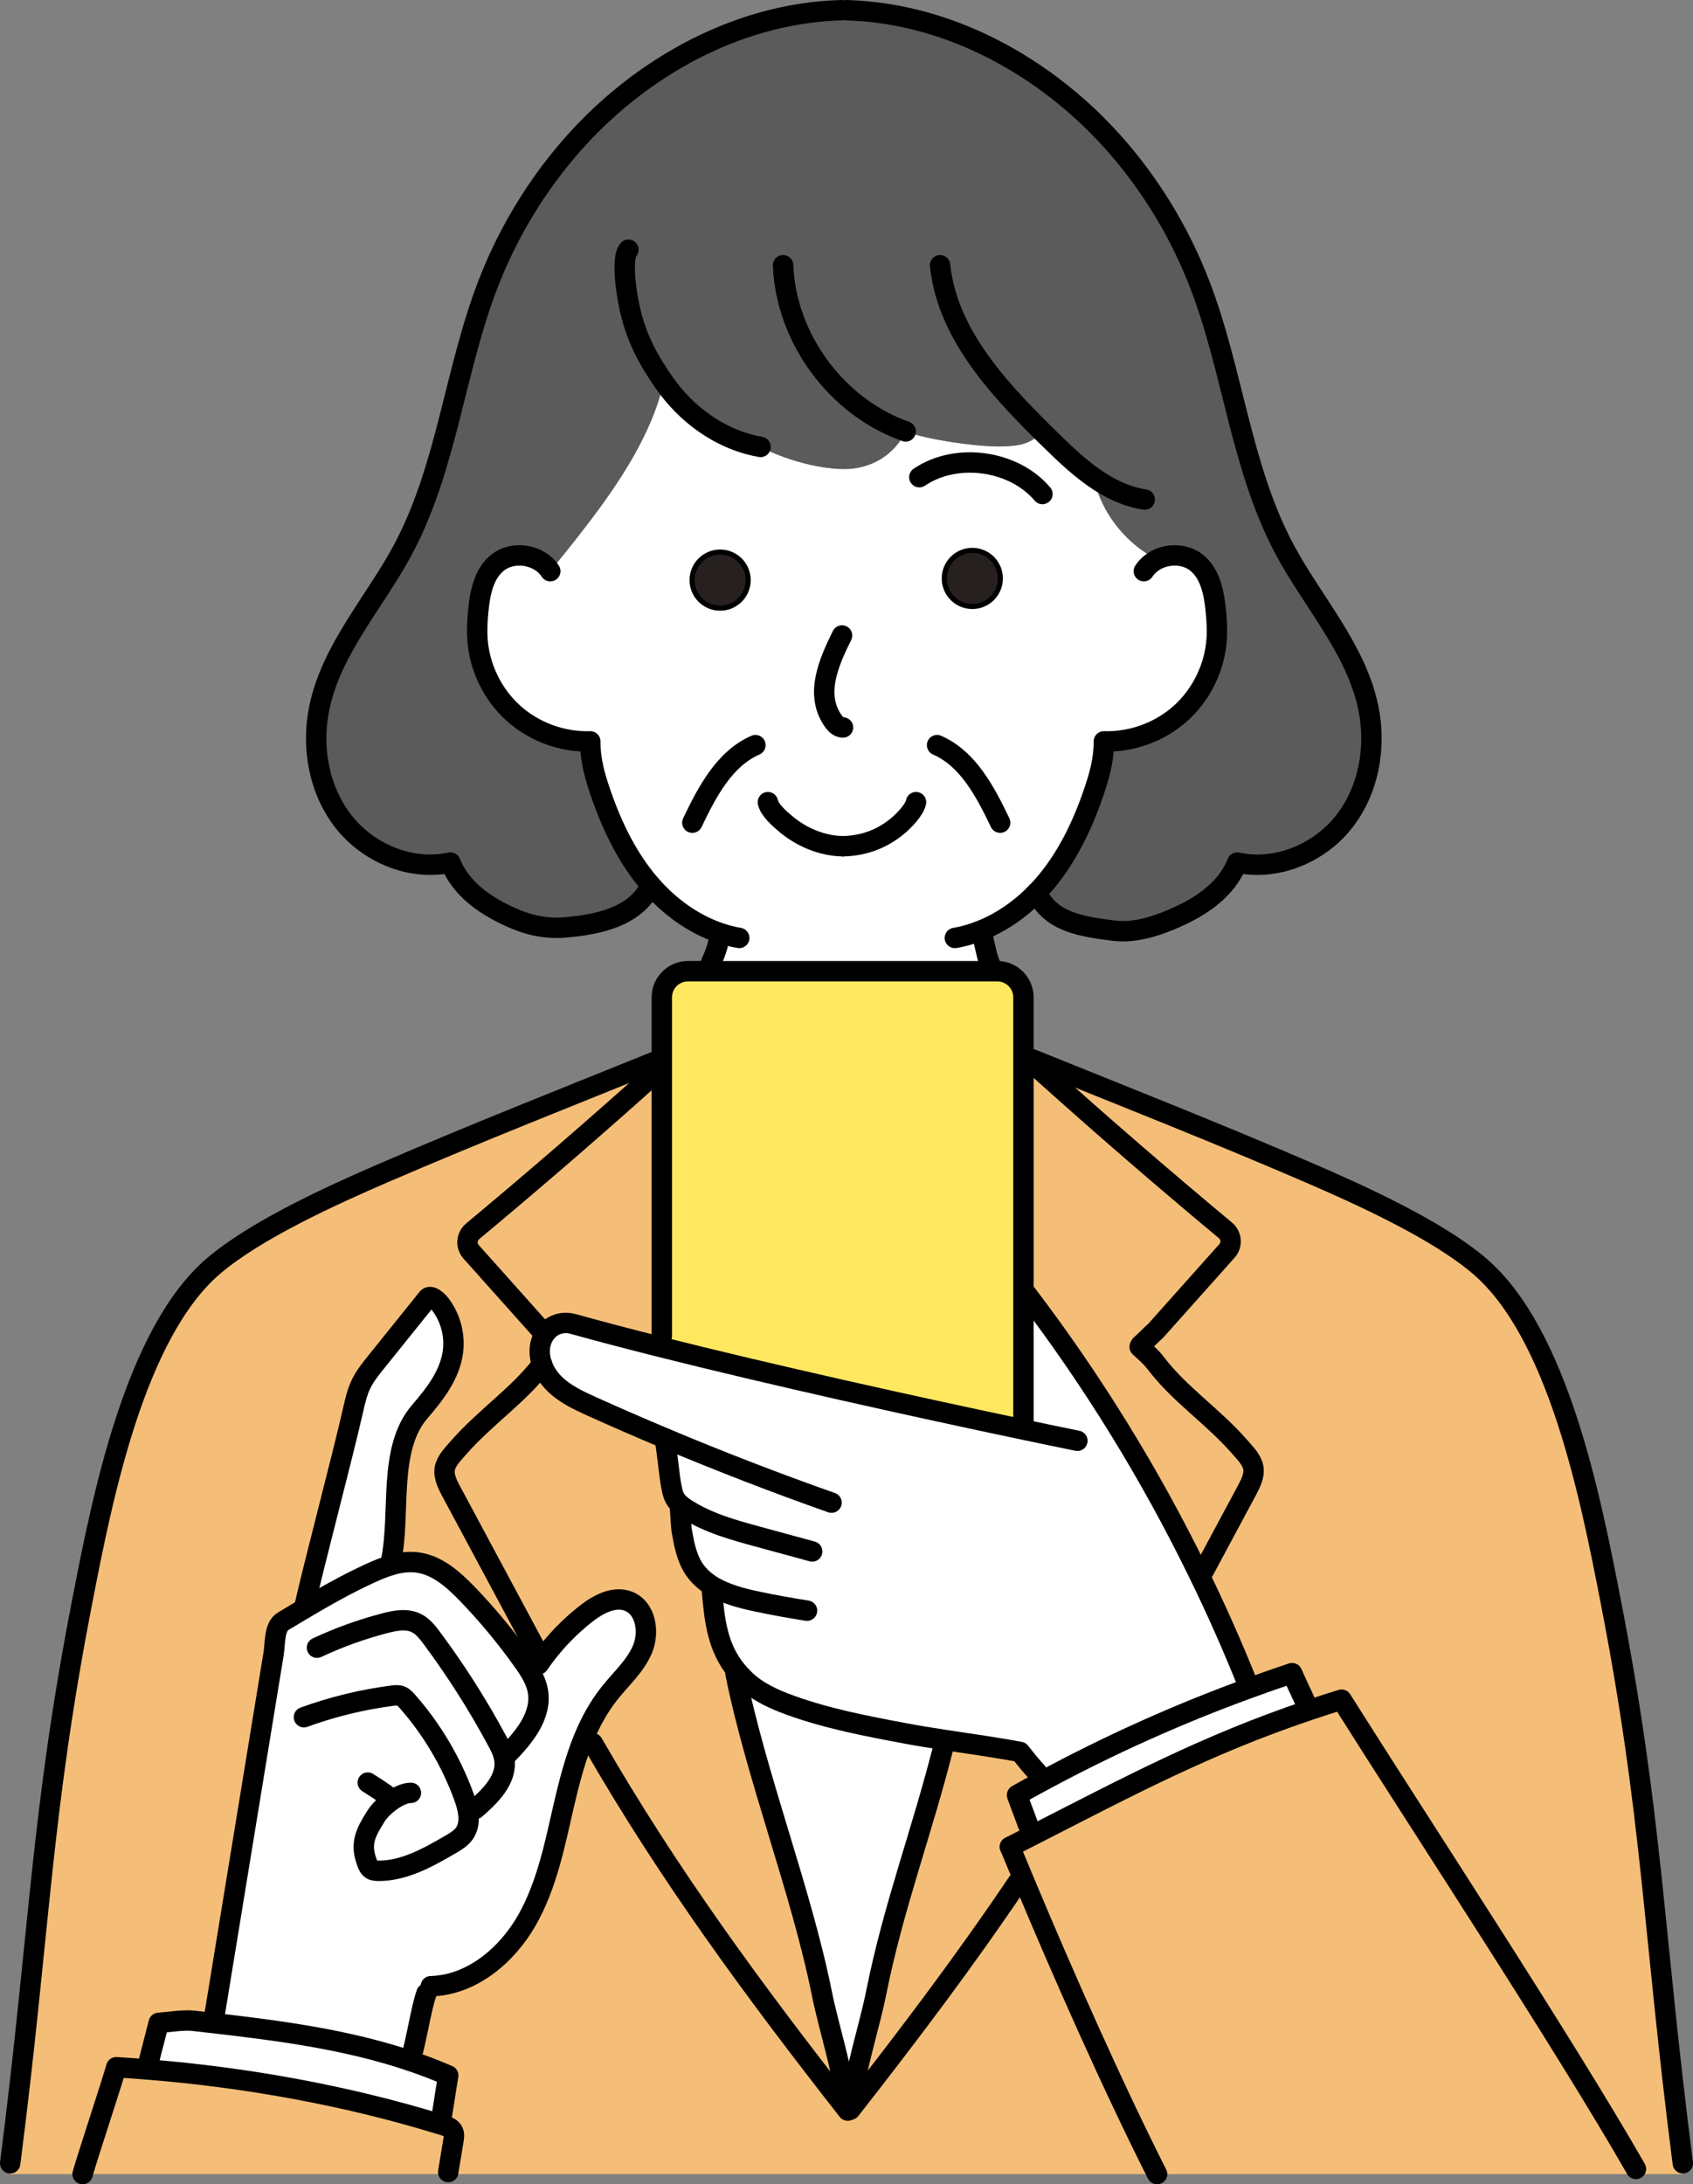 <?xml version="1.0" encoding="UTF-8"?>
<svg xmlns="http://www.w3.org/2000/svg" id="_レイヤー_2" data-name="レイヤー_2" viewBox="0 0 332.05 428.27">
  <rect x="0" y="0" width="332.05" height="428.27" fill="#808080" stroke="none"/>
  <defs>
    <style>
      .cls-1 {
        stroke-linecap: round;
        stroke-linejoin: round;
        stroke-width: 4px;
      }

      .cls-1, .cls-2 {
        fill: none;
        stroke: #000;
      }

      .cls-3 {
        fill: #5b5b5b;
      }

      .cls-4 {
        fill: #26201f;
      }

      .cls-5 {
        fill: #fff;
      }

      .cls-2 {
        stroke-miterlimit: 10;
      }

      .cls-6 {
        fill: #ffe85f;
      }

      .cls-7 {
        fill: #f4be78;
      }
    </style>
  </defs>
  <g id="_レイヤー_1-2" data-name="レイヤー_1">
    <g>
      <g>
        <path class="cls-7" d="M92.4,245.44c-1.06-1.18-.92-3,.3-4.02,12.38-10.31,24.57-20.85,36.55-31.63h.55v52.14l-.52,2.1c-6.08-1.53-11.76-3.02-16.78-4.42-2.27-.64-4.4.16-5.62,1.93l-.49-.44-13.99-15.66Z"></path>
        <path class="cls-5" d="M196.2,113.41c0-3.03-2.46-5.5-5.5-5.5s-5.5,2.47-5.5,5.5,2.47,5.5,5.5,5.5,5.5-2.46,5.5-5.5ZM226.92,109.71c2.45-1.22,5.64-1.11,7.8.64,2.65,2.16,3.38,5.86,3.72,9.27.2,1.92.32,3.85.18,5.78-.39,5.47-2.96,10.76-7.04,14.44-4.07,3.67-9.6,5.69-15.08,5.52.01,3.72-.89,6.8-2.1,10.32-2.24,6.48-5.3,12.76-9.8,17.92-.41.47-.83.93-1.27,1.37-3.05,3.15-6.71,5.76-10.74,7.39l.05.12c.09,0,.19,1.58.3,2.02.46,1.82.69,3.6,1.6,5.23v.69h-55.13v-1.53c.91-2.01,1.43-3.43,1.77-5.61l.09-.32c-5.25-1.75-9.94-5.17-13.6-9.36-4.5-5.16-7.56-11.44-9.8-17.92-1.21-3.52-2.11-6.6-2.1-10.32-5.48.17-11.01-1.85-15.08-5.52-4.08-3.68-6.66-8.97-7.04-14.44-.14-1.93-.02-3.86.17-5.78.34-3.41,1.07-7.11,3.73-9.27,3.07-2.49,8.23-1.67,10.38,1.64,8.29-10.29,17.82-21.87,21.58-34.54l1.7-1.13c4.42,5.74,10.83,10.08,17.96,11.31,4.63,2.42,11.22,4.33,16.44,4.33s9.73-2.68,12.02-7.37c3.92,1.56,14.32,3.09,19,2.94,4.69-.15,5.33-.95,7.85-2.55l.13-.13c.42.4.83.81,1.25,1.22,3.18,3.12,6.54,6.33,10.31,8.65l-.91,1.53c.04.21.12.41.19.61,2.07,5.44,6.19,10.07,11.35,12.77.04.02.08.04.12.08ZM146.74,113.74c0-3.04-2.47-5.5-5.5-5.5s-5.5,2.46-5.5,5.5,2.46,5.5,5.5,5.5,5.5-2.46,5.5-5.5Z"></path>
        <path class="cls-5" d="M59.61,315.44c4.24-2.51,8.53-4.93,13.01-6.98,1.38-.63,2.82-1.23,4.28-1.65,1.63-.46,3.3-.68,4.97-.46,3.89.52,7.04,3.33,9.77,6.15,3.97,4.12,7.64,8.54,10.95,13.2l.48.69,2.58-.07c.32-.47.65-.93.98-1.38,2.36-3.19,5.15-6.05,8.26-8.5,2.42-1.9,5.59-3.62,8.44-2.46,3.33,1.36,4.08,6,2.7,9.33s-4.19,5.8-6.44,8.62c-2.21,2.76-3.87,5.87-5.2,9.14-1.65,4.1-2.78,8.47-3.78,12.78-1.79,7.76-3.33,15.74-7.27,22.66-3.95,6.92-10.88,12.73-18.84,12.92l-.86,1.41c-1.07,2.93-2.14,10.28-3.21,13.22-12.38-4.16-25.53-5.91-38.59-7.4l.04-.38c3.93-24.01,7.85-48.01,11.78-72.01.35-2.14.05-5.29,1.91-6.41,1.34-.81,2.69-1.62,4.04-2.42Z"></path>
        <path class="cls-5" d="M177.54,339.86c2.45.46,5.07.88,7.73,1.29l-.17,1.09c-4.32,17.16-9.85,31.47-13.24,48.42-1.29,6.48-4.1,14.94-5.08,22.98l-.52.07c-1-8.01-3.78-16.42-5.07-22.87-4.02-20.08-12.93-42.71-16.95-62.79l.2-.5c.53.65,1.12,1.28,1.78,1.91,2.46,2.32,5.63,3.74,8.81,4.89,7.27,2.63,14.91,4.08,22.51,5.51Z"></path>
        <path class="cls-6" d="M200.73,207.69v71.58l-.2.98c-21.33-4.48-49.02-10.63-71.25-16.22l.52-2.1v-66.37c0-2.84,2.3-5.14,5.14-5.14h60.65c2.84,0,5.14,2.3,5.14,5.14v12.13Z"></path>
        <path class="cls-5" d="M130.36,281.97c-4.77-2-9.51-4.06-14.23-6.19-2.69-1.21-5.45-2.5-7.52-4.61-1.01-1.03-1.83-2.29-2.3-3.65-.51-1.44-.63-2.97-.18-4.43.18-.58.43-1.09.75-1.55,1.22-1.77,3.35-2.57,5.62-1.93,5.02,1.4,10.7,2.89,16.78,4.42,22.23,5.59,49.92,11.74,71.25,16.22l.2-.98v-25.45h.69c12.88,16.93,24.1,35.12,33.45,54.23,3.67,7.47,7.04,15.09,10.12,22.82l.04.11c-13.98,5.09-27.59,11.2-40.68,18.28l-.97-1.8c-1.15-1.22-2.46-2.86-3.32-3.96-4.61-.87-9.78-1.59-14.79-2.35-2.66-.41-5.28-.83-7.73-1.29-7.6-1.43-15.24-2.88-22.51-5.51-3.18-1.15-6.35-2.57-8.81-4.89-.66-.63-1.25-1.26-1.78-1.91-3.68-4.52-4.3-9.6-4.83-15.94l.32-.5c-1.5-.88-2.81-2.01-3.8-3.48-1.48-2.23-1.98-4.96-2.44-7.61-.12-.7-.24-3.89-.37-4.6l.09-.43c-.43-.37-.79-.79-1.06-1.29-.34-.62-.49-1.33-.63-2.02-.46-2.14-.91-7.56-1.37-9.7h.01Z"></path>
        <path class="cls-7" d="M28.98,405.76c19.19,1.53,38.94,5.09,57.2,10.7.29.08.58.17.86.26.7.22,1.48.5,1.81,1.16.28.53.19,1.16.09,1.75-.42,2.53-.61,3.72-1.03,6.25v.39H16.2c.93-3.36,5.66-17.58,6.6-20.95,2.05.12,4.11.26,6.18.44Z"></path>
        <path class="cls-5" d="M86.5,415.42l-.32,1.04c-18.26-5.61-38.01-9.17-57.2-10.7l.09-1.13c.69-2.67,1.37-5.34,2.06-8.01,1.84-.13,4.83-.62,6.67-.42,1.34.15,2.69.3,4.04.46,13.06,1.49,26.21,3.24,38.59,7.4h0c2.53.85,5.02,1.8,7.48,2.87-.64,3.77-1.27,8.49-1.41,8.49Z"></path>
        <circle class="cls-4" cx="141.24" cy="113.74" r="5.5"></circle>
        <path class="cls-7" d="M185.27,341.15c5.01.76,10.18,1.48,14.79,2.35.86,1.1,2.17,2.74,3.32,3.96l.97,1.8c-1.64.88-3.26,1.78-4.88,2.69.51,1.51,1.63,4.32,2.15,5.83l.77,2.13c-1.41.73-2.85,1.46-4.31,2.2.88,2.13,1.78,4.31,2.72,6.54l-1.27.53c-10.22,15.16-21.16,29.65-32.75,44.46.98-8.04,3.79-16.5,5.08-22.98,3.39-16.95,8.92-31.26,13.24-48.42l.17-1.09Z"></path>
        <path class="cls-3" d="M88.34,169.12c-7.68,1.69-16.04-1.79-20.91-7.96-4.88-6.17-6.4-14.64-4.81-22.34,2.37-11.53,10.84-20.67,16.4-31.04,8.64-16.14,10.12-35.12,16.74-52.19,3.5-9.04,8.45-17.51,14.6-24.99,13.45-16.38,33.44-28.02,54.62-28.6h1.03c21.19.58,41.17,12.22,54.63,28.6,6.15,7.48,11.1,15.95,14.6,24.99,6.62,17.07,8.1,36.05,16.74,52.19,5.56,10.37,14.03,19.51,16.4,31.04,1.59,7.7.07,16.17-4.81,22.34-4.87,6.17-13.23,9.65-20.91,7.96-2.1,5.3-7.08,8.66-12.32,10.92-1.94.83-7.01,3.05-11.85,2.44-6.26-.79-12.47-1.64-15.16-7.51.44-.44.86-.9,1.27-1.37,4.5-5.16,7.56-11.44,9.8-17.92,1.21-3.52,2.11-6.6,2.1-10.32,5.48.17,11.01-1.85,15.08-5.52,4.08-3.68,6.65-8.97,7.04-14.44.14-1.93.02-3.86-.18-5.78-.34-3.41-1.07-7.11-3.72-9.27-2.16-1.75-5.35-1.86-7.8-.64-.04-.04-.08-.06-.12-.08-5.16-2.7-9.28-7.33-11.35-12.77-.07-.2-.15-.4-.19-.61l.91-1.53c-3.77-2.32-7.13-5.53-10.31-8.65-.42-.41-.83-.82-1.25-1.22l-.13.13c-2.52,1.6-3.16,2.4-7.85,2.55-4.68.15-15.08-1.38-19-2.94-2.29,4.69-6.89,7.37-12.02,7.37s-11.81-1.91-16.44-4.33c-7.13-1.23-13.54-5.57-17.96-11.31l-1.7,1.13c-3.76,12.67-13.29,24.25-21.58,34.54-2.15-3.31-7.31-4.13-10.38-1.64-2.66,2.16-3.39,5.86-3.73,9.27-.19,1.92-.31,3.85-.17,5.78.38,5.47,2.96,10.76,7.04,14.44,4.07,3.67,9.6,5.69,15.08,5.52-.01,3.72.89,6.8,2.1,10.32,2.24,6.48,5.3,12.76,9.8,17.92-3.13,6.3-10.46,7.63-16.52,8.22-4.85.48-8.55-.95-10.49-1.78-5.24-2.26-10.22-5.62-12.32-10.92Z"></path>
        <path class="cls-7" d="M83.84,254.54c-3.36,4.18-6.72,8.36-10.09,12.55-1.09,1.36-2.2,2.74-2.95,4.31-.75,1.56-1.14,3.26-1.52,4.94-2.23,9.82-7.44,29.28-9.67,39.1-1.35.8-2.7,1.61-4.04,2.42-1.86,1.12-1.56,4.27-1.91,6.41-3.93,24-7.85,48-11.78,72.01l-.04.38c-1.35-.16-2.7-.31-4.04-.46-1.84-.2-4.83.29-6.67.42-.69,2.67-1.37,5.34-2.06,8.01l-.09,1.13c-2.07-.18-4.13-.32-6.18-.44-.94,3.37-5.67,17.59-6.6,20.95H2v-2.12c5.92-46.21,5.94-68.21,14.2-110.55,3.89-19.95,10.23-52.18,25.68-65.38,8.36-7.13,23.33-13.91,33.41-18.27,17.96-7.75,36.23-14.95,54.32-22.26h.19v2.1h-.55c-11.98,10.78-24.17,21.32-36.55,31.63-1.22,1.02-1.36,2.84-.3,4.02l13.99,15.66.49.44c-.32.46-.57.97-.75,1.55-.45,1.46-.33,2.99.18,4.43-4.65,6.12-11.14,10.31-16.46,16.41-.93,1.07-1.97,2.11-2.46,3.44-.61,1.62.23,3.4,1.05,4.93,5.55,10.34,11.1,20.69,16.65,31.04l1.54,1.6c-.33.45-.66.91-.98,1.38l-2.58.07-.48-.69c-3.31-4.66-6.98-9.08-10.95-13.2-2.73-2.82-5.88-5.63-9.77-6.15-1.67-.22-3.34,0-4.97.46l-.21-.69c1.99-9.56-.72-21.98,5.66-29.37,2.94-3.4,5.85-7.16,6.47-11.61.46-3.27-.43-6.71-2.42-9.35-.59-.78-1.95-2.01-2.56-1.25Z"></path>
        <path class="cls-5" d="M73.75,267.09c3.37-4.19,6.73-8.37,10.09-12.55.61-.76,1.97.47,2.56,1.25,1.99,2.64,2.88,6.08,2.42,9.35-.62,4.45-3.53,8.21-6.47,11.61-6.38,7.39-3.67,19.81-5.66,29.37l.21.69c-1.46.42-2.9,1.02-4.28,1.65-4.48,2.05-8.77,4.47-13.01,6.98,2.23-9.82,7.44-29.28,9.67-39.1.38-1.68.77-3.38,1.52-4.94.75-1.57,1.86-2.95,2.95-4.31Z"></path>
        <path class="cls-7" d="M200.73,253.82v-46.13h1.7c.61.25,1.23.5,1.84.74l-.47,1.18c11.98,10.78,24.17,21.32,36.55,31.63,1.22,1.02,1.36,2.84.3,4.02l-13.98,15.66c-1.04.93-1.95,1.9-2.99,2.83l-.16.33c1.14,1.07,2.27,2,3.21,3.25,4.66,6.13,11.15,10.32,16.47,16.42.93,1.07,1.97,2.11,2.46,3.44.61,1.62-.23,3.4-1.05,4.93-2.84,5.28-5.68,10.57-8.51,15.86l-1.23.07c-9.35-19.11-20.57-37.3-33.45-54.23h-.69Z"></path>
        <circle class="cls-4" cx="190.7" cy="113.41" r="5.5"></circle>
        <path class="cls-7" d="M87.91,426.27v-.39c.42-2.53.61-3.72,1.03-6.25.1-.59.19-1.22-.09-1.75-.33-.66-1.11-.94-1.81-1.16-.28-.09-.57-.18-.86-.26l.32-1.04c.14,0,.77-4.72,1.41-8.49-2.46-1.07-4.95-2.02-7.48-2.86h0c1.07-2.95,2.14-10.3,3.21-13.23l.86-1.41c7.96-.19,14.89-6,18.84-12.92,3.94-6.92,5.48-14.9,7.27-22.66,1-4.31,2.13-8.68,3.78-12.78l1.89.73c14.88,25.86,31.6,48.53,49.99,72.02,0-.04-.01-.07-.01-.11l.52-.07c11.59-14.81,22.53-29.3,32.75-44.46l1.27-.53c7.81,18.68,17.44,40.4,26.14,57.62H87.91Z"></path>
        <path class="cls-5" d="M204.35,349.26c13.09-7.08,26.7-13.19,40.68-18.28,2.78-1.02,5.58-2,8.39-2.93,1.49,3.37,1.55,3.3,3.04,6.66l.21.62c-20.11,6.78-35.1,14.78-54.28,24.58l-.77-2.13c-.52-1.51-1.64-4.32-2.15-5.83,1.62-.91,3.24-1.81,4.88-2.69Z"></path>
        <path class="cls-7" d="M320.86,425.26c-14.01-24.51-42.79-68.27-57.74-92.01-2.21.68-4.36,1.37-6.45,2.08l-.21-.62c-1.49-3.36-1.55-3.29-3.04-6.66-2.81.93-5.61,1.91-8.39,2.93l-.04-.11c-3.08-7.73-6.45-15.35-10.12-22.82l1.23-.07c2.83-5.29,5.67-10.58,8.51-15.86.82-1.53,1.66-3.31,1.05-4.93-.49-1.33-1.53-2.37-2.46-3.44-5.32-6.1-11.81-10.29-16.47-16.42-.94-1.25-2.07-2.18-3.21-3.25l.16-.33c1.04-.93,1.95-1.9,2.99-2.83l13.98-15.66c1.06-1.18.92-3-.3-4.02-12.38-10.31-24.57-20.85-36.55-31.63l.47-1.18c17.5,7.06,35.13,14.03,52.48,21.52,10.09,4.36,25.06,11.14,33.41,18.27,15.46,13.2,21.79,45.43,25.68,65.38,8.27,42.34,8.28,64.34,14.21,110.55v2.12h-9.19v-1.01Z"></path>
        <path class="cls-7" d="M263.12,333.25c14.95,23.74,43.73,67.5,57.74,92.01v1.01h-93.92c-8.7-17.22-18.33-38.94-26.14-57.62-.94-2.23-1.84-4.41-2.72-6.54,1.46-.74,2.9-1.47,4.31-2.2,19.18-9.8,34.17-17.8,54.28-24.58,2.09-.71,4.24-1.4,6.45-2.08Z"></path>
        <path class="cls-7" d="M106.31,267.52c.47,1.36,1.29,2.62,2.3,3.65,2.07,2.11,4.83,3.4,7.52,4.61,4.72,2.13,9.46,4.19,14.23,6.19h-.01c.46,2.15.91,7.57,1.37,9.71.14.69.29,1.4.63,2.02.27.5.63.92,1.06,1.29l-.09.43c.13.71.25,3.9.37,4.6.46,2.65.96,5.38,2.44,7.61.99,1.47,2.3,2.6,3.8,3.48l-.32.5c.53,6.34,1.15,11.42,4.83,15.94l-.2.5c4.02,20.08,12.93,42.71,16.95,62.79,1.29,6.45,4.07,14.86,5.07,22.87,0,.04.01.07.01.11-18.39-23.49-35.11-46.16-49.99-72.02l-1.89-.73c1.33-3.27,2.99-6.38,5.2-9.14,2.25-2.82,5.06-5.29,6.44-8.62s.63-7.97-2.7-9.33c-2.85-1.16-6.02.56-8.44,2.46-3.11,2.45-5.9,5.31-8.26,8.5l-1.54-1.6c-5.55-10.35-11.1-20.7-16.65-31.04-.82-1.53-1.66-3.31-1.05-4.93.49-1.33,1.53-2.37,2.46-3.44,5.32-6.1,11.81-10.29,16.46-16.41Z"></path>
      </g>
      <g>
        <path class="cls-1" d="M107.93,111.99c-2.15-3.31-7.31-4.13-10.38-1.64-2.66,2.16-3.39,5.86-3.73,9.27-.19,1.92-.31,3.85-.17,5.78.38,5.47,2.96,10.76,7.04,14.44,4.07,3.67,9.6,5.69,15.08,5.52-.01,3.72.89,6.8,2.1,10.32,2.24,6.48,5.3,12.76,9.8,17.92,3.66,4.19,8.35,7.61,13.6,9.36,1.21.41,2.46.72,3.72.94"></path>
        <circle class="cls-2" cx="141.24" cy="113.74" r="5.5"></circle>
        <path class="cls-1" d="M150.61,157.28c.26,1.47,2.27,3.25,3.56,4.32,2.95,2.45,6.87,4.24,11.12,4.32"></path>
        <path class="cls-1" d="M129.61,207.69c-18.09,7.31-36.36,14.51-54.32,22.26-10.08,4.36-25.05,11.14-33.41,18.27-15.45,13.2-21.79,45.43-25.68,65.38-8.26,42.34-8.28,64.34-14.2,110.55"></path>
        <path class="cls-1" d="M106.39,261.1l-13.99-15.66c-1.06-1.18-.92-3,.3-4.02,12.38-10.31,24.57-20.85,36.55-31.63"></path>
        <path class="cls-1" d="M224.34,111.99c.64-.98,1.55-1.75,2.58-2.28,2.45-1.22,5.64-1.11,7.8.64,2.65,2.16,3.38,5.86,3.72,9.27.2,1.92.32,3.85.18,5.78-.39,5.47-2.96,10.76-7.04,14.44-4.07,3.67-9.6,5.69-15.08,5.52.01,3.72-.89,6.8-2.1,10.32-2.24,6.48-5.3,12.76-9.8,17.92-.41.47-.83.93-1.27,1.37-3.05,3.15-6.71,5.76-10.74,7.39-1.71.71-3.48,1.23-5.31,1.54"></path>
        <circle class="cls-2" cx="190.7" cy="113.41" r="5.5"></circle>
        <path class="cls-1" d="M179.66,157.28c-.27,1.47-2.33,3.61-3.62,4.68-2.95,2.45-6.5,3.88-10.75,3.96"></path>
        <path class="cls-1" d="M129.8,261.93v-66.37c0-2.84,2.3-5.14,5.14-5.14h60.65c2.84,0,5.14,2.3,5.14,5.14v83.71"></path>
        <path class="cls-1" d="M141.18,183.28c-.34,2.18-.86,3.6-1.77,5.61"></path>
        <path class="cls-1" d="M192.56,183c.02-.37.05-.52.08-.52.09,0,.19,1.58.3,2.02.46,1.82.69,3.6,1.6,5.23"></path>
        <path class="cls-1" d="M165.15,124.6c-2.73,5.49-5.41,11.78-1.6,16.93.38.52.96,1.08,1.79,1.1"></path>
        <path class="cls-1" d="M180.31,93.56c7.24-4.91,18.5-3.37,24.14,3.3"></path>
        <path class="cls-1" d="M211.31,282.49c-3.34-.68-6.96-1.43-10.78-2.24-21.33-4.48-49.02-10.63-71.25-16.22-6.08-1.53-11.76-3.02-16.78-4.42-2.27-.64-4.4.16-5.62,1.93-.32.46-.57.97-.75,1.55-.45,1.46-.33,2.99.18,4.43.47,1.36,1.29,2.62,2.3,3.65,2.07,2.11,4.83,3.4,7.52,4.61,4.72,2.13,9.46,4.19,14.23,6.19,10.78,4.54,21.7,8.76,32.73,12.65"></path>
        <path class="cls-1" d="M130.35,281.98c.46,2.14.91,7.56,1.37,9.7.14.69.29,1.4.63,2.02.27.5.63.92,1.06,1.29.42.38.9.7,1.38,1,4.24,2.67,9.15,4.02,13.98,5.33,3.51.96,7.02,1.92,10.53,2.87"></path>
        <path class="cls-1" d="M133.32,295.42c.13.71.25,3.9.37,4.6.46,2.65.96,5.38,2.44,7.61.99,1.47,2.3,2.6,3.8,3.48,2.55,1.49,5.65,2.29,8.59,2.91,3.24.68,6.49,1.27,9.76,1.78"></path>
        <path class="cls-1" d="M203.38,347.46c-1.15-1.22-2.46-2.86-3.32-3.96-4.61-.87-9.78-1.59-14.79-2.35-2.66-.41-5.28-.83-7.73-1.29-7.6-1.43-15.24-2.88-22.51-5.51-3.18-1.15-6.35-2.57-8.81-4.89-.66-.63-1.25-1.26-1.78-1.91-3.68-4.52-4.3-9.6-4.83-15.94"></path>
        <path class="cls-1" d="M201.42,253.82c12.88,16.93,24.1,35.12,33.45,54.23,3.67,7.47,7.04,15.09,10.12,22.82"></path>
        <path class="cls-1" d="M198.08,362.11c1.46-.74,2.9-1.47,4.31-2.2,19.18-9.8,34.17-17.8,54.28-24.58,2.09-.71,4.24-1.4,6.45-2.08,14.95,23.74,43.73,67.5,57.74,92.01"></path>
        <path class="cls-1" d="M256.46,334.71c-1.49-3.36-1.55-3.29-3.04-6.66-2.81.93-5.61,1.91-8.39,2.93-13.98,5.09-27.59,11.2-40.68,18.28-1.64.88-3.26,1.78-4.88,2.69.51,1.51,1.63,4.32,2.15,5.83"></path>
        <path class="cls-1" d="M198.08,362.11c.88,2.13,1.78,4.31,2.72,6.54,7.81,18.68,17.44,40.4,26.14,57.62"></path>
        <path class="cls-1" d="M105.65,326.32c.32-.47.65-.93.98-1.38,2.36-3.19,5.15-6.05,8.26-8.5,2.42-1.9,5.59-3.62,8.44-2.46,3.33,1.36,4.08,6,2.7,9.33s-4.19,5.8-6.44,8.62c-2.21,2.76-3.87,5.87-5.2,9.14-1.65,4.1-2.78,8.47-3.78,12.78-1.79,7.76-3.33,15.74-7.27,22.66-3.95,6.92-10.88,12.73-18.84,12.92"></path>
        <path class="cls-1" d="M99.17,344.31c3.47-3.5,7.15-7.85,6.33-12.71-.32-1.91-1.33-3.61-2.43-5.21l-.48-.69c-3.31-4.66-6.98-9.08-10.95-13.2-2.73-2.82-5.88-5.63-9.77-6.15-1.67-.22-3.34,0-4.97.46-1.46.42-2.9,1.02-4.28,1.65-4.48,2.05-8.77,4.47-13.01,6.98-1.35.8-2.7,1.61-4.04,2.42-1.86,1.12-1.56,4.27-1.91,6.41-3.93,24-7.85,48-11.78,72.01"></path>
        <path class="cls-1" d="M62.17,323.06c4.29-2.01,8.76-3.62,13.34-4.81,2.03-.53,4.29-.96,6.16-.01,1.26.62,2.16,1.78,3,2.9,4.76,6.39,9.04,13.12,12.81,20.13.64,1.18,1.26,2.39,1.45,3.71.55,3.87-2.71,7.14-5.68,9.69"></path>
        <path class="cls-1" d="M59.61,336.69c5.61-2.04,11.45-3.47,17.38-4.23.54-.07,1.1-.13,1.61.06.5.19.88.6,1.24,1,4.87,5.51,8.68,11.95,11.18,18.86.84,2.34,1.48,5.14.02,7.16-.67.91-1.67,1.51-2.65,2.08-4.4,2.56-9.07,5.2-14.16,5.19-.51,0-1.06-.04-1.47-.34-.33-.25-.53-.63-.68-1.01-1.52-3.84-.53-5.87,1.65-9.36,1.31-2.09,4.66-4.58,6.86-4.58"></path>
        <path class="cls-1" d="M72.13,349.51c1.28.79,2.49,1.59,3.63,2.4"></path>
        <path class="cls-1" d="M83.64,390.84c-1.07,2.93-2.14,10.28-3.21,13.22"></path>
        <path class="cls-1" d="M29.07,404.63c.69-2.67,1.37-5.34,2.06-8.01,1.84-.13,4.83-.62,6.67-.42,1.34.15,2.69.3,4.04.46,13.06,1.49,26.21,3.24,38.59,7.4h0c2.53.85,5.02,1.8,7.48,2.87-.64,3.77-1.27,8.49-1.41,8.49-.02,0-.02-.03-.03-.1"></path>
        <path class="cls-1" d="M16.2,426.27c.93-3.36,5.66-17.58,6.6-20.95,2.05.12,4.11.26,6.18.44,19.19,1.53,38.94,5.09,57.2,10.7.29.08.58.17.86.26.7.22,1.48.5,1.81,1.16.28.53.19,1.16.09,1.75-.42,2.53-.61,3.72-1.03,6.25"></path>
        <path class="cls-1" d="M59.61,315.44c2.23-9.82,7.44-29.28,9.67-39.1.38-1.68.77-3.38,1.52-4.94.75-1.57,1.86-2.95,2.95-4.31,3.37-4.19,6.73-8.37,10.09-12.55.61-.76,1.97.47,2.56,1.25,1.99,2.64,2.88,6.08,2.42,9.35-.62,4.45-3.53,8.21-6.47,11.61-6.38,7.39-3.67,19.81-5.66,29.37"></path>
        <path class="cls-1" d="M106.32,267.51h-.01c-4.65,6.13-11.14,10.32-16.46,16.42-.93,1.07-1.97,2.11-2.46,3.44-.61,1.62.23,3.4,1.05,4.93,5.55,10.34,11.1,20.69,16.65,31.04"></path>
        <path class="cls-1" d="M144.24,328.05c4.02,20.08,12.93,42.71,16.95,62.79,1.29,6.45,4.07,14.86,5.07,22.87,0,.04.01.07.01.11-18.39-23.49-35.11-46.16-49.99-72.02"></path>
        <path class="cls-1" d="M203.8,209.61c11.98,10.78,24.17,21.32,36.55,31.63,1.22,1.02,1.36,2.84.3,4.02l-13.98,15.66c-1.04.93-1.95,1.9-2.99,2.83"></path>
        <path class="cls-1" d="M236.1,307.98c2.83-5.29,5.67-10.58,8.51-15.86.82-1.53,1.66-3.31,1.05-4.93-.49-1.33-1.53-2.37-2.46-3.44-5.32-6.1-11.81-10.29-16.47-16.42-.94-1.25-2.07-2.18-3.21-3.25"></path>
        <path class="cls-1" d="M185.1,342.24c-4.32,17.16-9.85,31.47-13.24,48.42-1.29,6.48-4.1,14.94-5.08,22.98,11.59-14.81,22.53-29.3,32.75-44.46"></path>
        <path class="cls-1" d="M202.43,207.69c.61.25,1.23.5,1.84.74,17.5,7.06,35.13,14.03,52.48,21.52,10.09,4.36,25.06,11.14,33.41,18.27,15.46,13.2,21.79,45.43,25.68,65.38,8.27,42.34,8.28,64.34,14.21,110.55"></path>
        <path class="cls-1" d="M148.16,146.1c-6.12,2.68-9.48,9.18-12.37,15.2"></path>
        <path class="cls-1" d="M183.79,146.1c6.12,2.68,9.48,9.18,12.37,15.2"></path>
        <path class="cls-1" d="M123.25,48.96c-1.11,1.16-.67,5.73-.47,7.27.98,7.43,2.97,12.36,7.57,18.92.28.4.56.78.86,1.17,4.42,5.74,10.83,10.08,17.96,11.31"></path>
        <path class="cls-1" d="M153.59,52c.54,14.33,10.52,27.84,24.04,32.59"></path>
        <path class="cls-1" d="M184.38,52c1.35,13.06,10.83,23.54,20.23,32.85.42.4.83.81,1.25,1.22,3.18,3.12,6.54,6.33,10.31,8.65,2.57,1.59,5.34,2.77,8.35,3.23"></path>
        <path class="cls-1" d="M164.98,2c-21.18.58-41.17,12.22-54.62,28.6-6.15,7.48-11.1,15.95-14.6,24.99-6.62,17.07-8.1,36.05-16.74,52.19-5.56,10.37-14.03,19.51-16.4,31.04-1.59,7.7-.07,16.17,4.81,22.34,4.87,6.17,13.23,9.65,20.91,7.96,2.1,5.3,7.08,8.66,12.32,10.92,1.94.83,5.64,2.26,10.49,1.78,6.06-.59,13.39-1.92,16.52-8.22"></path>
        <path class="cls-1" d="M166.01,2c21.19.58,41.17,12.22,54.63,28.6,6.15,7.48,11.1,15.95,14.6,24.99,6.62,17.07,8.1,36.05,16.74,52.19,5.56,10.37,14.03,19.51,16.4,31.04,1.59,7.7.07,16.17-4.81,22.34-4.87,6.17-13.23,9.65-20.91,7.96-2.1,5.3-7.08,8.66-12.32,10.92-1.94.83-7.01,3.05-11.85,2.44-6.26-.79-12.47-1.64-15.16-7.51"></path>
      </g>
    </g>
  </g>
</svg>
